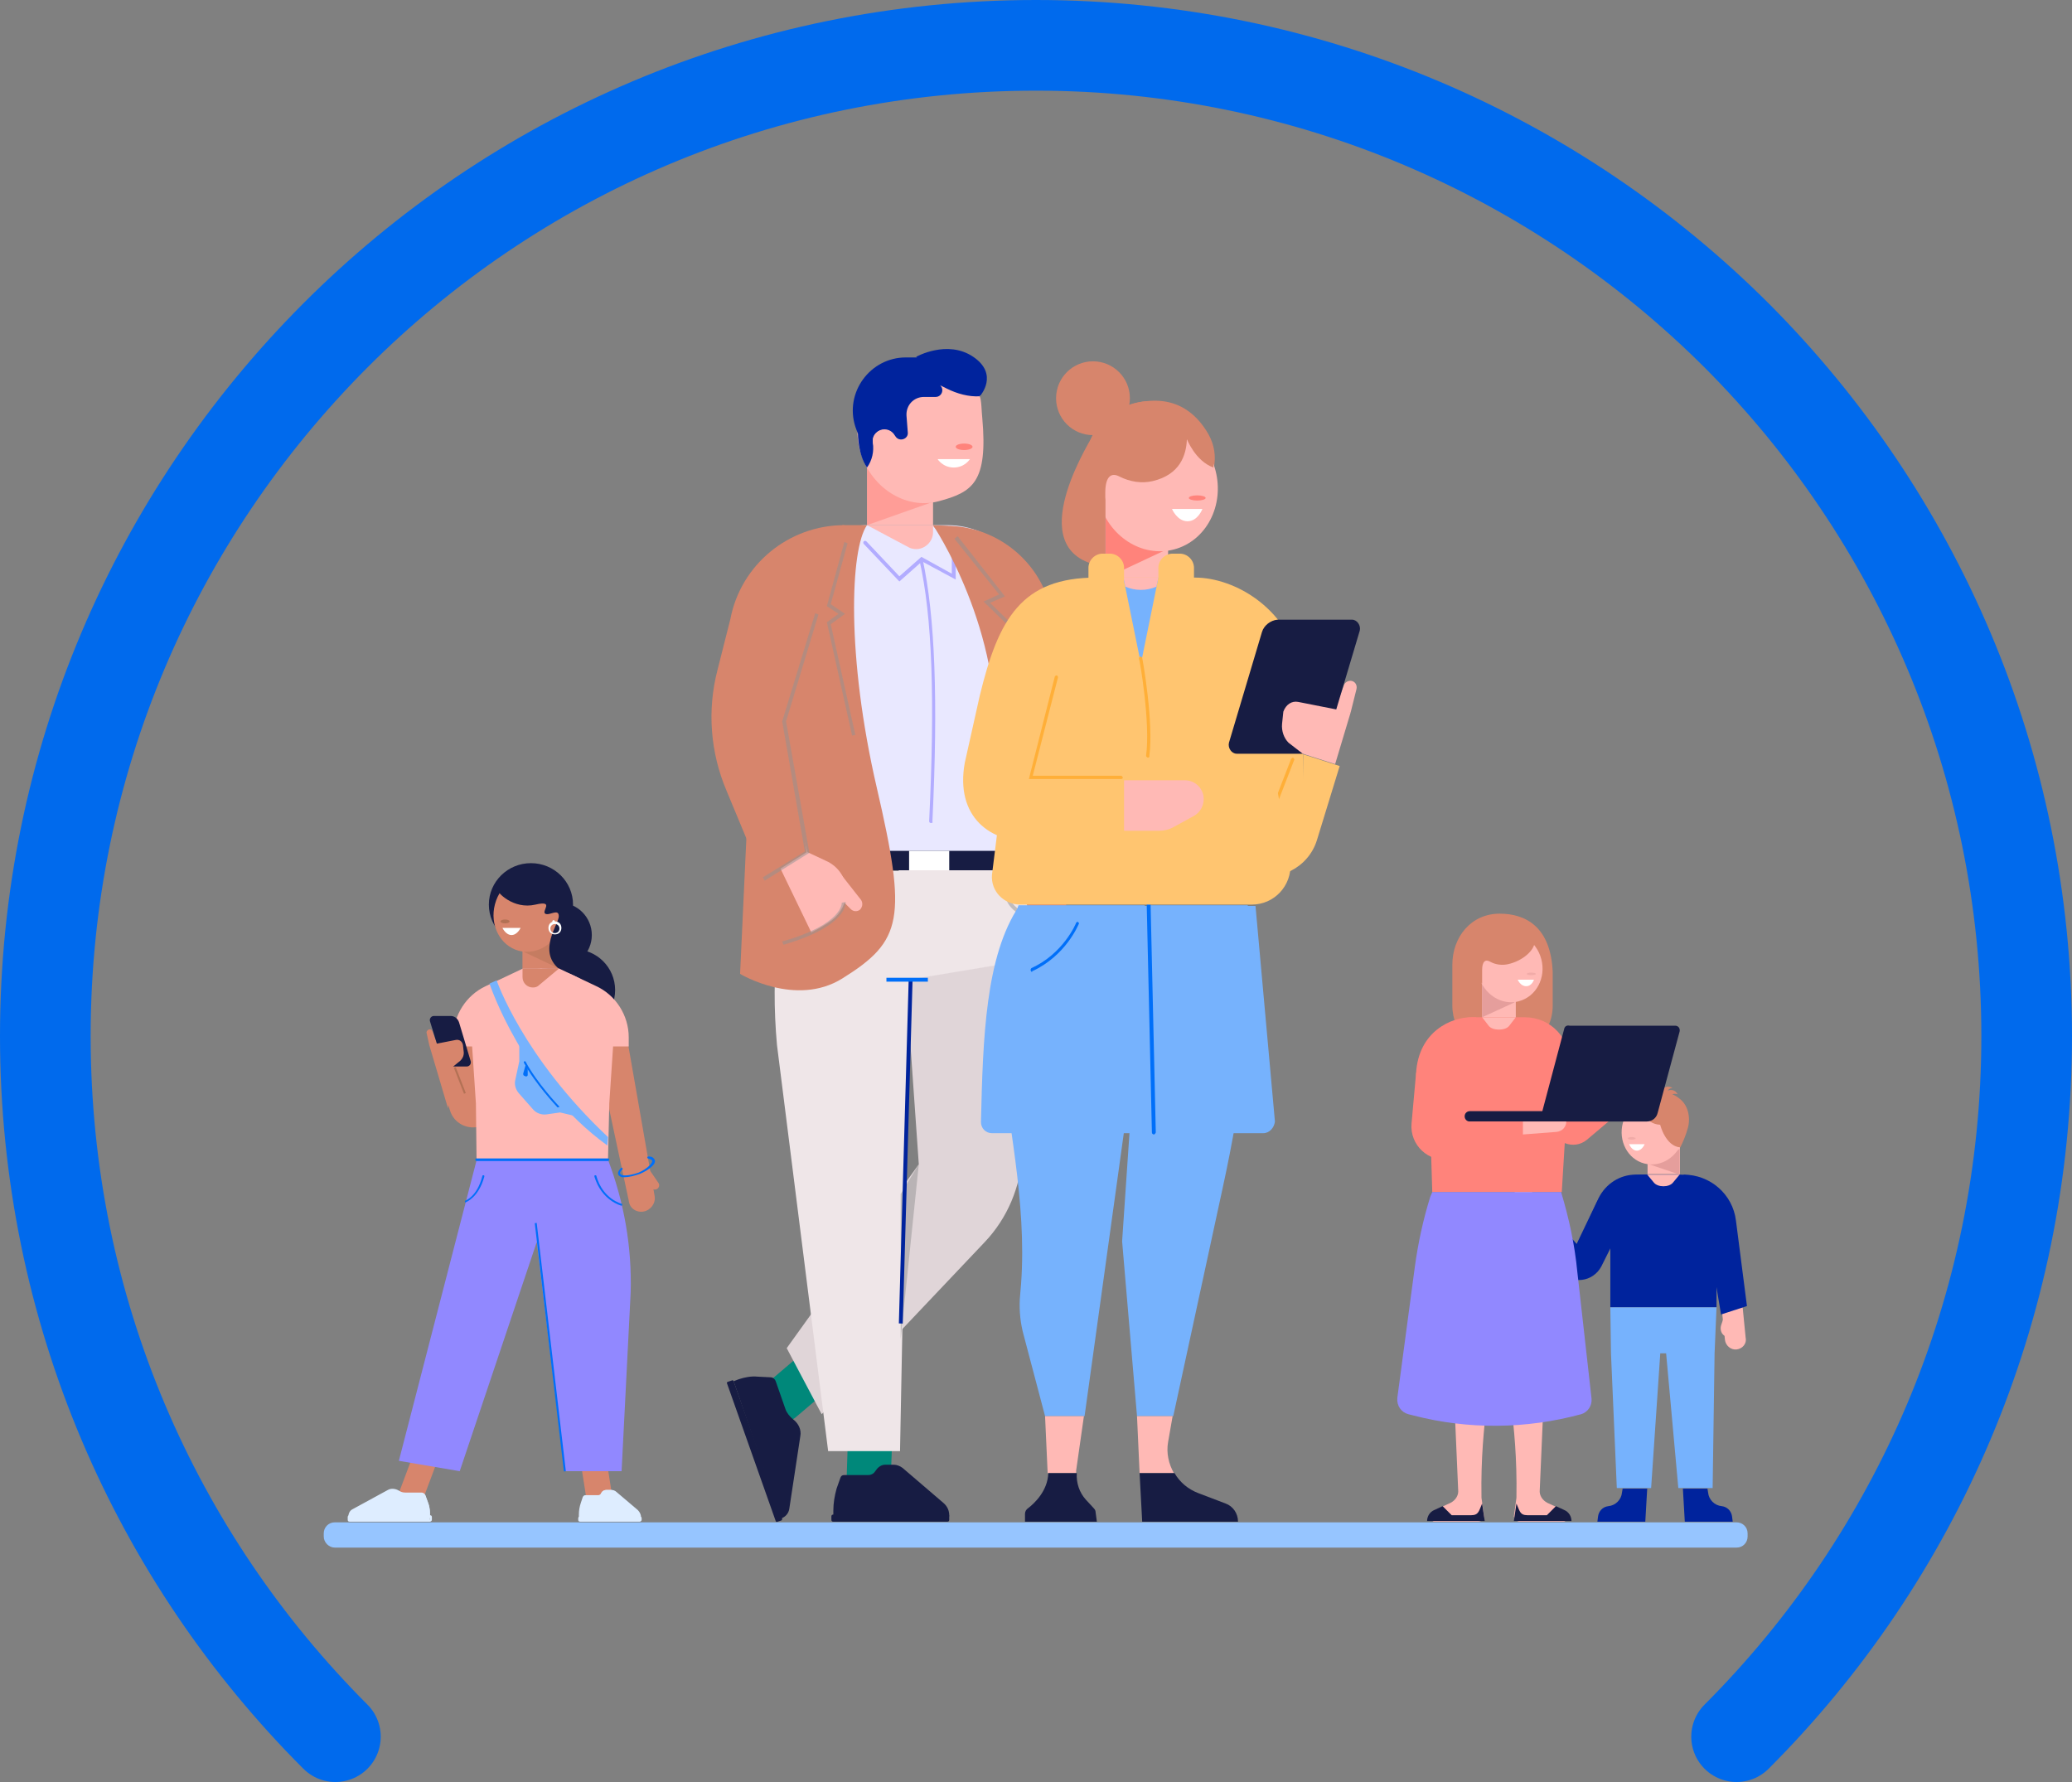 <?xml version="1.0" encoding="UTF-8"?>
<svg id="Layer_1" data-name="Layer 1" xmlns="http://www.w3.org/2000/svg" viewBox="0 0 320 275.2">
  <rect x="0" y="0" width="320" height="275.2" fill="#808080" stroke="none"/>
  <defs>
    <style>
      .cls-1 {
        fill: #00887a;
      }

      .cls-2 {
        fill: #efe6e8;
      }

      .cls-3 {
        fill: none;
        stroke: #006aed;
        stroke-linecap: round;
        stroke-miterlimit: 10;
        stroke-width: 14px;
      }

      .cls-4 {
        fill: #e0d5d8;
      }

      .cls-5, .cls-6, .cls-7, .cls-8, .cls-9 {
        opacity: .5;
      }

      .cls-5, .cls-6, .cls-8, .cls-9, .cls-10 {
        isolation: isolate;
      }

      .cls-5, .cls-11 {
        fill: #ff837b;
      }

      .cls-12 {
        fill: #171c43;
      }

      .cls-13 {
        fill: #9188ff;
      }

      .cls-6 {
        fill: #915e3f;
      }

      .cls-14 {
        fill: #b2acff;
      }

      .cls-15, .cls-8 {
        fill: #e59e9c;
      }

      .cls-16 {
        fill: #96c5ff;
        fill-rule: evenodd;
      }

      .cls-17 {
        fill: #00239d;
      }

      .cls-18 {
        fill: #006ff9;
      }

      .cls-19 {
        fill: #fff;
      }

      .cls-20 {
        fill: #76b2fd;
      }

      .cls-21 {
        fill: #deedff;
      }

      .cls-22 {
        fill: #d7856c;
      }

      .cls-23 {
        fill: #e9e8ff;
      }

      .cls-24 {
        fill: #ffaf38;
      }

      .cls-9, .cls-10 {
        fill: #929292;
      }

      .cls-10 {
        opacity: .2;
      }

      .cls-25 {
        fill: #ffb9b5;
      }

      .cls-26 {
        fill: #ffc570;
      }
    </style>
  </defs>
  <path class="cls-3" d="M51.8,268.2C24.1,240.5,7,202.3,7,160S24.1,79.6,51.7,51.9C79.4,24.1,117.7,7,160,7s80.6,17.2,108.3,44.9c27.6,27.7,44.7,65.9,44.7,108.1s-17.1,80.5-44.8,108.2"/>
  <path class="cls-25" d="M268.2,208.4c-.9.1-1.7-.6-1.8-1.5l-2-19.3,3.3-.3,1.9,19.3c.2.9-.5,1.7-1.4,1.8Z"/>
  <path class="cls-25" d="M266.6,206.4c-.7-.2-1-1-.8-1.7l.5-1.5,1.2.4-.9,2.8Z"/>
  <path class="cls-17" d="M265.8,203l4-1.3-1.7-13.2c-.5-4.1-4-7.1-8.1-7.1l3.9,10.3,1.9,11.3Z"/>
  <path class="cls-20" d="M255,229.8h-5.3l-.9-20.8,8-5.7-1.8,26.5Z"/>
  <path class="cls-20" d="M259.2,229.8h5.3l.3-20.8-8-5.7,2.4,26.5Z"/>
  <path class="cls-17" d="M259.5,181.4h-5.2c-3.1,0-5.6,2.5-5.6,5.6v14.9h16.4v-14.9c0-3.2-2.5-5.6-5.6-5.6Z"/>
  <path class="cls-20" d="M264.8,209h-16l-.1-7.1h16.4l-.3,7.1Z"/>
  <path class="cls-25" d="M234.3,183.7c.7-.6,1.8-.4,2.3.4l3.2,4.3-2.7,2-3.2-4.3c-.5-.8-.3-1.8.4-2.4Z"/>
  <path class="cls-25" d="M237.3,185c.7-.2,1.4.3,1.6,1l.3,1.5-1.3.3-.6-2.8Z"/>
  <path class="cls-17" d="M248.7,192.1l-3.9-2.5,1.8-3.9c1.3-2.7,4-4.3,6.9-4.3h.8l-5.6,10.7Z"/>
  <path class="cls-25" d="M254.4,181.4l1,1.2c.3.4.9.6,1.5.6s1.2-.2,1.5-.6l1-1.2h-5Z"/>
  <path class="cls-25" d="M254.45,181.32h5v-6.5h-5v6.5Z"/>
  <path class="cls-15" d="M259.4,181.4v-4c-1,.8-5,2.3-5,2.3l5,1.7Z"/>
  <path class="cls-25" d="M259.91,175.88c.73-2.78-.75-5.58-3.31-6.25-2.56-.68-5.24,1.03-5.97,3.8-.73,2.78.75,5.58,3.31,6.25,2.56.68,5.23-1.03,5.97-3.8Z"/>
  <path class="cls-8" d="M252,176c.33,0,.6-.09.6-.2s-.27-.2-.6-.2-.6.09-.6.2.27.2.6.2Z"/>
  <path class="cls-19" d="M251.6,176.7h2.4s-.4,1-1.2,1-1.2-1-1.2-1Z"/>
  <path class="cls-22" d="M251.9,171.6c.5-.1,1-.3,1.4-.6,0,0,.7,2.6,3.1,2.7,0,0,.8,3.3,3.1,3.5.5-1,.9-2,1.2-3.1.4-1.6,0-3.5-1.4-4.5-1.5-1.2-3.5-1.2-6.4-.8-.6.1-1.2.2-1.7.4-1.5.6-.8,2.8.7,2.4Z"/>
  <path class="cls-22" d="M256.3,168.8s.7-1.5,2-.8c0,0-1.2.1-.7,1.4l-1.3-.6Z"/>
  <path class="cls-22" d="M257,168.7s1.4-1,2.1.3c0,0-1.1-.5-1.3.9l-.8-1.2Z"/>
  <path class="cls-17" d="M254.4,181.4h-1.8c-2.4,0-4.6,1.4-5.7,3.6l-3.4,7.1-4.1-4.6-3,3.7,4.6,5.2c1.8,2,5,1.6,6.3-.8l7.1-14.2Z"/>
  <path class="cls-17" d="M259.9,229.8l.3,5.2h7.4l-.1-.8c-.1-.8-.7-1.5-1.6-1.6-1.1-.1-2-1-2.1-2.1l-.1-.6h-3.8v-.1Z"/>
  <path class="cls-17" d="M254.4,229.8l-.3,5.2h-7.4l.1-.8c.1-.8.7-1.5,1.6-1.6,1.1-.1,2-1,2.1-2.1l.1-.6h3.8v-.1Z"/>
  <path class="cls-22" d="M232,163c-4.3,0-7.7-3.5-7.7-7.7v-6.3c0-4.3,2.9-7.9,7.3-7.9,4.1,0,7.9,2.1,8.2,9v5.2c0,4.3-3.5,7.7-7.8,7.7Z"/>
  <path class="cls-25" d="M234.1,149h-5.2v8.1h5.2v-8.1Z"/>
  <path class="cls-15" d="M228.9,157.1v-5.2c1,.8,5,2.9,5,2.9l-5,2.3Z"/>
  <path class="cls-25" d="M234.58,154.62c2.67-.71,4.22-3.61,3.46-6.5-.76-2.88-3.54-4.65-6.21-3.94-2.67.7-4.22,3.61-3.46,6.5.76,2.88,3.54,4.65,6.21,3.95Z"/>
  <path class="cls-8" d="M236.5,150.6c.39,0,.7-.09.7-.2s-.31-.2-.7-.2-.7.09-.7.2.31.2.7.2Z"/>
  <path class="cls-19" d="M236.9,151.3h-2.5s.4,1,1.3,1,1.2-1,1.2-1Z"/>
  <path class="cls-22" d="M227.3,147c0-1.6.5-2.9,1.9-3.4,6.4-2.1,8,1.7,8,1.7-.1.1-.2.1-.2.2,0,1.2-1.8,2.9-4.1,3.4-.9.2-1.9.1-2.8-.4-.7-.4-1.2,0-1.2,1.3v2.1l-3.1-2.5,1.5-2.4Z"/>
  <path class="cls-11" d="M249.6,172.2l-4.5,3.8c-2,1.7-5.2.5-5.5-2.2l-.6-5.9,10.6,4.3Z"/>
  <path class="cls-11" d="M235.5,157.1h-8c-3.9,0-7,3.2-6.9,7.1l.6,19.9h20l1.2-19.7c.2-4-2.9-7.3-6.9-7.3Z"/>
  <path class="cls-12" d="M241.6,158.8l-3.4,12.8h-11.2c-.4,0-.8.3-.8.8,0,.4.3.8.8.8h27.3c.8,0,1.5-.5,1.7-1.3l3.4-12.6c.1-.5-.2-.9-.7-.9h-16.3c-.4-.1-.7.1-.8.4Z"/>
  <path class="cls-11" d="M223.1,169.6c2.3-3.8,4.2-8.1,4.9-12.5h-.8c-3.1,0-8.1,2.2-8.5,8.6l.1,3.8,4.3.1Z"/>
  <path class="cls-11" d="M218.7,165.7l-.7,7.8c-.3,3.3,2.6,6.1,6,5.5l11.2-2v-3.8h-11.4l1.1-10.3-6.2,2.8Z"/>
  <path class="cls-25" d="M235.2,173.2v2l5.2-.4c.9-.1,1.5-.8,1.5-1.6h-6.7Z"/>
  <path class="cls-25" d="M234.1,157.1l-1,1.3c-.3.4-.9.6-1.6.6s-1.3-.2-1.6-.6l-1-1.3h5.2Z"/>
  <path class="cls-25" d="M228.3,235h-6.8c-.7,0-.2-1.6.1-1.8l2.4-1.1c.8-.4,1.3-1.2,1.2-2l-1.1-25.4c0-.5.4-.9.9-.8l4.6.2c.4,0,.8.4.8.8.3,8.3-1.8,14.2-1.6,26.3v.1l.4,2.9c0,.3-.4.8-.9.8Z"/>
  <path class="cls-12" d="M222.8,232.6l1.4,1.4h3c1.2,0,1.2-.7,1.7-1.8l.4,2.7h-8.9c0-.7.4-1.4,1.1-1.7l1.3-.6Z"/>
  <path class="cls-25" d="M234.7,235h6.8c.7,0,.2-1.6-.1-1.8l-2.4-1.1c-.8-.4-1.3-1.2-1.2-2l1.1-25.4c0-.5-.4-.9-.9-.8l-4.6.2c-.4,0-.8.4-.8.8-.3,8.3,1.8,14.2,1.6,26.3v.1l-.4,2.9c.1.3.4.8.9.8Z"/>
  <path class="cls-12" d="M240.3,232.6l-1.4,1.4h-3c-1.2,0-1.2-.7-1.7-1.8l-.4,2.7h8.9c0-.7-.4-1.4-1.1-1.7l-1.3-.6Z"/>
  <path class="cls-13" d="M221.2,184.1h19.9c1.2,4,2.1,8.1,2.5,12.3l2.2,19.6c.1,1.1-.6,2.1-1.6,2.4-8.5,2.3-17.4,2.4-25.9.2l-.8-.2c-1.1-.3-1.8-1.3-1.7-2.5l2.7-20.2c.5-3.7,1.3-7.4,2.4-10.9l.3-.7Z"/>
  <path class="cls-1" d="M118.2,218.4c-1.2-1.4-1.1-3.6.4-4.9l9.4-8,4.5,5.2-9.4,8c-1.5,1.4-3.7,1.2-4.9-.3Z"/>
  <path class="cls-12" d="M113.3,213.3l.8-.3c.9-.3,1.9-.5,2.9-.4l2,.1c.4,0,.7.3.8.6l1.5,4.3c.2.6.7,1.2,1.2,1.6.8.6,1.3,1.6,1.1,2.6l-1.7,11.2c-.1.7-.6,1.3-1.3,1.5l-7.3-21.2Z"/>
  <path class="cls-12" d="M120.8,234.5l-7.5-21.2c0-.1-.2-.2-.3-.1l-.6.2c-.1,0-.2.2-.1.3l7.5,21.2c0,.1.2.2.3.1l.6-.2c.1-.1.1-.2.1-.3Z"/>
  <path class="cls-4" d="M139.9,151.3l2,28.5-20.4,28.4,5.4,10.2,25.2-26.6c3.5-3.7,5.5-8.5,5.8-13.6l1.3-30.1-19.3,3.2Z"/>
  <path class="cls-10" d="M127.6,217.8l11.5-11v5.8l-11.5,5.2Z"/>
  <path class="cls-1" d="M130.7,230.1h6.8l.6-15.8h-6.9l-.5,15.8Z"/>
  <path class="cls-12" d="M128.7,233.9v-.6c0-1.2.2-2.3.5-3.4l.6-1.7c.1-.3.3-.4.6-.4h3.7c.4,0,.8-.2,1-.5l.3-.4c.3-.4.8-.7,1.3-.7h1.3c.5,0,1,.2,1.4.5l6.3,5.4c.6.5.9,1.2.9,1.9h-17.9v-.1Z"/>
  <path class="cls-12" d="M146.3,233.9h-17.6c-.2,0-.3.1-.3.3v.5c0,.2.1.3.3.3h17.6c.2,0,.3-.1.3-.3v-.5c.1-.2-.1-.3-.3-.3Z"/>
  <path class="cls-2" d="M138.8,134.4h19.6l.7,13.8-18.7,3.1-1.4,72.8h-11.1l-7.9-62.7c-.5-5.5-.5-11,.1-16.4l1.2-10.5h17.5v-.1Z"/>
  <path class="cls-9" d="M139.1,206.8v-22.4l2.8-4.6-2.8,27Z"/>
  <path class="cls-17" d="M140.34,151.2l-1.52,53.18.6.02,1.52-53.18-.6-.02Z"/>
  <path class="cls-18" d="M143.3,151h-6.4v.6h6.4v-.6Z"/>
  <path class="cls-23" d="M146.3,81.1h-12.3c-7.3,0-13,6.1-12.5,13.4l2.5,39.9h32.8l2.6-39.5c.4-7.5-5.6-13.8-13.1-13.8Z"/>
  <path class="cls-14" d="M138.9,89.8l-5.5-5.8c-.1-.1-.1-.3,0-.4s.3-.1.4,0l5.1,5.4,3.4-3,4.7,2.6v-4.6c0-.2.1-.3.3-.3s.3.1.3.3v5.5l-5.2-2.8-3.5,3.1Z"/>
  <path class="cls-25" d="M144.1,81.1v1.1c0,1.4-1.2,2.6-2.6,2.6-.4,0-.9-.1-1.2-.3l-6.4-3.4h10.2Z"/>
  <path class="cls-12" d="M157,131.4h-32.4v3h32.4v-3Z"/>
  <path class="cls-19" d="M146.6,131.4h-6.2v3h6.2v-3Z"/>
  <path class="cls-22" d="M133.9,81.1c-2.6,3.7-3.2,20.2,1.5,40.5s4,23.7-5.3,29.5c-7.2,4.5-15.8-.7-15.8-.7l2.5-54,13.3-15.3h3.8Z"/>
  <path class="cls-25" d="M121.2,116.3c-.2.9-.2,1.9.1,2.8l3.4,12.5,3.2,1.5c1.7.9,2.8,2.6,2.8,4.6,0,1.7-.8,3.3-2.2,4.4-1.7,1.2-2.7,1.6-3.2,1.9l-9.9-20.5c-1.4-3-2-6.3-1.7-9.6"/>
  <path class="cls-25" d="M132.8,140.5c-.4.3-1,.3-1.4-.1l-3.9-3.9,2.2-1.7,3.3,4.2c.3.5.2,1.1-.2,1.5Z"/>
  <path class="cls-22" d="M124.6,131.6l-6.7,4.2-5.7-13.7c-2.5-5.9-3-12.4-1.4-18.6l2-7.9c1.6-8.4,9-14.5,17.6-14.5l-9.2,30.3,3.4,20.2Z"/>
  <path class="cls-22" d="M144.1,81.1s11,16.3,9.5,35.1c-1.5,18.8,11.5,33.7,11.5,33.7l-1-23.1-3.2-29.1c-.1-9.2-7.6-16.6-16.8-16.6Z"/>
  <path class="cls-22" d="M168.3,103.1h8.3l-6,20.2c-.9,2.9-3.5,4.9-6.5,4.9-3.4,0-6.3-2.5-6.7-5.9l-2.1-17.1-2.5-14-8.7-10h2c8.4,0,15.5,6.3,16.5,14.6l2.2,18.1,3.5-10.8Z"/>
  <path class="cls-14" d="M143.8,127.1c-.2,0-.3-.1-.3-.3.9-18.7.5-31.5-1.5-40.3,0-.2.1-.3.2-.3.2,0,.3.1.3.2,1.9,8.8,2.4,21.7,1.5,40.5.1.1,0,.2-.2.2Z"/>
  <path class="cls-9" d="M118.1,136l-.3-.5,6.5-4-3.5-20.1,5.1-16.7.5.2-5,16.5,3.6,20.3-6.9,4.3Z"/>
  <path class="cls-9" d="M168.19,103.02l-5.4,17.07.57.18,5.4-17.07-.57-.18Z"/>
  <path class="cls-9" d="M121,145.9l-.2-.5c9.5-2.7,9.2-6,9.2-6l.6-.1c0,.1.4,3.7-9.6,6.6Z"/>
  <path class="cls-9" d="M161.9,143.1c-6.8-2-6.5-4.5-6.5-4.6l.6.1h-.3.3s-.2,2.1,6.1,3.9l-.2.6Z"/>
  <path class="cls-9" d="M155.4,111.6l-.6-.1,1.3-14.5-4.2-4.1,2.4-1.1-6.9-8.6.5-.4,7.3,9.3-2.3,1,3.8,3.7v.1l-1.3,14.7Z"/>
  <path class="cls-9" d="M131.6,113.6l-3.9-17.5,1.8-1.3-1.8-1.2,2.7-9.9.5.2-2.6,9.4,2.2,1.5-2.2,1.6,3.8,17.1-.5.1Z"/>
  <path class="cls-25" d="M144.1,67.8h-10.2v13.3h10.2v-13.3Z"/>
  <path class="cls-5" d="M133.9,81.1v-8.9c2,1.6,10.2,5.3,10.2,5.3l-10.2,3.6Z"/>
  <path class="cls-25" d="M151.7,64.5c.9,10-1.5,11.5-6.7,12.9s-10.7-2.2-12.2-7.9c-1.5-5.7,1.5-11.5,6.7-12.9,4.7-1.2,9.8-.1,11.8,4.6.3.5.3,2.6.4,3.3Z"/>
  <path class="cls-11" d="M148.9,69.5c.72,0,1.3-.22,1.3-.5s-.58-.5-1.3-.5-1.3.22-1.3.5.58.5,1.3.5Z"/>
  <path class="cls-19" d="M149.8,70.9h-5s.8,1.3,2.5,1.3,2.5-1.3,2.5-1.3Z"/>
  <path class="cls-17" d="M144.8,55.2h-4.9c-5.5,0-9.5,5.4-7.8,10.7l.4,1.1s0,3.2,1.4,5.2c.8-1.1,1.1-2.5.9-3.8v-.6c.1-.7.7-1.3,1.5-1.4.8-.1,1.5.3,1.9.9l.1.1c.6.9,2,.4,1.9-.6l-.2-2.6c-.1-1.6,1.1-2.9,2.7-2.9h1.8c.9,0,1.4-1.1.7-1.8l1,.5c1.6.8,3.4,1.3,5.1,1.2-.2-3.4-3.1-6-6.5-6Z"/>
  <path class="cls-25" d="M136.6,69.9c.99,0,1.8-.81,1.8-1.8s-.81-1.8-1.8-1.8-1.8.81-1.8,1.8.81,1.8,1.8,1.8Z"/>
  <path class="cls-17" d="M141.5,55.1s4.8-2.7,8.8,0,1.1,6,1.1,6c-4.5-.8-7.7-2.9-9.9-6Z"/>
  <path class="cls-20" d="M173.3,191.7l2.3,27h5.6l7.6-35.1c6.6-30.2,3.9-43.8,3.9-43.8h-15.2l-2.4,24.1-.2,4.3-1.6,23.5Z"/>
  <path class="cls-20" d="M154.2,160.4c1.4,12.5,4.4,25.2,3.5,37.8l-.2,2.4c-.1,1.9.1,3.8.6,5.6l3.3,12.5h6.1l7.6-54.8,1-7,.7-17.1h-19.5c-3.2,8.9-3.7,15.6-3.1,20.6Z"/>
  <path class="cls-25" d="M175.6,218.7l.4,8.8h5.3c-.8-1.4-1.2-3.1-.9-4.8l.7-4h-5.5Z"/>
  <path class="cls-25" d="M161.4,218.7l.4,8.8h4.4v-.4l1.2-8.4h-6Z"/>
  <path class="cls-12" d="M176,227.5l.4,7.5h14.8c0-1.3-.8-2.4-1.9-2.8l-4.2-1.6c-1.6-.6-2.9-1.7-3.7-3.1h-5.4Z"/>
  <path class="cls-12" d="M158.3,233.8v1.2h11.1l-.2-1.5c0-.2-.1-.4-.3-.6l-1.2-1.3c-1-1.1-1.5-2.6-1.4-4.1h-4.4c-.1,2.8-2.2,4.7-3.1,5.4-.3.2-.5.5-.5.9Z"/>
  <path class="cls-20" d="M195.1,175h-41.9c-1,0-1.7-.8-1.7-1.7.3-13,.7-25.7,5.9-33.4h36.5l3,33.3c-.1.9-.8,1.8-1.8,1.8Z"/>
  <path class="cls-18" d="M159.4,150.1c-.1,0-.2-.1-.2-.2-.1-.1,0-.3.1-.4,4.9-2.2,6.9-6.9,6.9-7,.1-.1.2-.2.3-.1.1.1.2.2.1.3-.1.2-2,4.9-7.2,7.3v.1Z"/>
  <path class="cls-18" d="M178.2,175.2c-.1,0-.3-.1-.3-.3l-.8-35.2c0-.1.1-.3.3-.3.1,0,.3.1.3.3l.8,35.2c-.1.2-.2.3-.3.3Z"/>
  <path class="cls-22" d="M186.6,67c1.9,3.3,1.1,7.5-2.1,9.5s-7.5,1.1-9.5-2.1c-2-3.2-4.1-10.9-.5-11.9,6.6-2,10.2,1.2,12.1,4.5Z"/>
  <path class="cls-25" d="M180.4,74.2h-9.7v15.1h9.7v-15.1Z"/>
  <path class="cls-11" d="M170.7,89.3v-9.7c1.9,1.6,9.4,5.3,9.4,5.3l-9.4,4.4Z"/>
  <path class="cls-25" d="M181.32,84.85c4.97-1.31,7.83-6.79,6.39-12.24-1.44-5.45-6.63-8.8-11.6-7.49-4.97,1.31-7.83,6.79-6.39,12.24,1.44,5.45,6.63,8.8,11.6,7.49Z"/>
  <path class="cls-11" d="M184.9,77.3c.72,0,1.3-.18,1.3-.4s-.58-.4-1.3-.4-1.3.18-1.3.4.58.4,1.3.4Z"/>
  <path class="cls-19" d="M185.7,78.6h-4.7s.8,1.9,2.4,1.9,2.3-1.9,2.3-1.9Z"/>
  <path class="cls-22" d="M171.8,63.8c9-5.7,14.4,3.6,14.4,3.6-.1.1-2.8.3-2.9.5-.1,2.3-1,5.4-5.3,6.4-1.7.4-3.5.1-5.1-.7-1.3-.7-2.2,0-2.2,2.5v3.9c-1.3-1.1-1.8-2.4-2.4-4.3,0-.2-2.5-8.1,3.5-11.9Z"/>
  <path class="cls-22" d="M168.8,67.2c3.15,0,5.7-2.55,5.7-5.7s-2.55-5.7-5.7-5.7-5.7,2.55-5.7,5.7,2.55,5.7,5.7,5.7Z"/>
  <path class="cls-22" d="M183.3,67.8s1.3,3.4,4.1,4.4c0,0,.3-4.8-2.1-5.8-2.2-.9-2,1.4-2,1.4Z"/>
  <path class="cls-22" d="M168.8,67.2c-1.2,2.2-11.3,18.6,1.9,20.3v-10.3l-1.9-10Z"/>
  <path class="cls-26" d="M201.2,110.3l.1,10v-3.8l5.6,1.8-3.5,11.4c-1.3,4.3-6,6.7-10.3,5.2-3.5-1.3-5.6-4.9-4.9-8.6l3.9-20.2,9.1,4.2Z"/>
  <path class="cls-26" d="M201.2,112.6h-9.6c-4.4-7.1-6.8-15.1-8.1-23.4h1.1c5.9,0,14.9,4.6,16.7,15.5l.8,6.8c0,.6-.4,1.1-.9,1.1Z"/>
  <path class="cls-24" d="M196.5,125.6q-.1,0,0,0c-.2-.1-.3-.2-.2-.4l3.1-8c.1-.1.2-.2.3-.2.1.1.2.2.2.3l-3.1,8c-.1.2-.2.3-.3.3Z"/>
  <path class="cls-25" d="M208.9,105.2c.5.2.7.7.6,1.2l-.9,3.6-2.8.5,1.8-4.8c.2-.4.8-.7,1.3-.5Z"/>
  <path class="cls-26" d="M181.3,89.2h-11.6c-7.1,0-12.8,6-12.4,13l-4.1,32.9c-.2,2.5,1.8,4.6,4.4,4.6h35.7c3.5,0,6.2-2.9,6-6.4l-5.6-31.2c.4-7-5.3-12.9-12.4-12.9Z"/>
  <path class="cls-25" d="M173.5,128.3h5.5c.8,0,1.6-.2,2.3-.6l3.1-1.7c.9-.5,1.5-1.5,1.5-2.6,0-1.6-1.3-2.9-2.9-2.9h-9.5"/>
  <path class="cls-26" d="M169.3,89.2c-11.5,0-15.1,6.3-18,18.3l-2.3,10.3c-1.5,8.3,3.9,12.5,10.6,12.1l14-.8v-9.1h-14.4l5.1-19.9,5-10.9Z"/>
  <path class="cls-24" d="M173.1,120.3h-14.2l4-15.8c0-.1.2-.2.3-.2s.2.2.2.3l-3.9,15.2h13.6c.1,0,.3.1.3.3s-.2.2-.3.2Z"/>
  <path class="cls-20" d="M178.9,89.2l-.3,1.5-2.4,11.8-2.4-11.8-.3-1.4c1.7.3,3.5.3,5.4-.1Z"/>
  <path class="cls-25" d="M178.9,89.2l-.3,1.4c-.7.3-1.5.5-2.4.5s-1.7-.2-2.4-.5l-.3-1.4h5.4Z"/>
  <path class="cls-26" d="M171.4,85.5h-1.1c-1.2,0-2.2,1-2.2,2.2v2h5.5v-2c0-1.2-1-2.2-2.2-2.2Z"/>
  <path class="cls-26" d="M182.2,85.5h-1.1c-1.2,0-2.2,1-2.2,2.2v2h5.5v-2c0-1.2-1-2.2-2.2-2.2Z"/>
  <path class="cls-24" d="M177.3,117c-.2,0-.3-.2-.3-.3.7-5.1-1-14.9-1.1-15,0-.1.1-.3.2-.3s.3.1.3.2c.1.4,1.8,10,1.1,15.2.1.1-.1.2-.2.2Z"/>
  <path class="cls-12" d="M194.9,97.6l-5.1,17.1c-.2.8.4,1.7,1.2,1.7h12.4c.6,0,1.1-.4,1.2-.9l5.4-18.1c.2-.8-.4-1.7-1.2-1.7h-11.5c-1.1.1-2.1.9-2.4,1.9Z"/>
  <path class="cls-25" d="M208.6,110l-8.1-1.6c-1-.2-1.9.4-2.3,1.5l-.2,1.9c-.1,1.1.3,2.2,1,2.9l2.2,1.7,5,1.6,2.4-8Z"/>
  <path class="cls-16" d="M51.7,239h216.5c1,0,1.7-.8,1.7-1.7v-.5c0-1-.8-1.7-1.7-1.7H51.7c-1,0-1.7.8-1.7,1.7v.5c0,.9.8,1.7,1.7,1.7Z"/>
  <path class="cls-12" d="M82,146.1c3.59,0,6.5-2.87,6.5-6.4s-2.91-6.4-6.5-6.4-6.5,2.86-6.5,6.4,2.91,6.4,6.5,6.4Z"/>
  <path class="cls-12" d="M86.4,149.4c2.76,0,5-2.24,5-5s-2.24-5-5-5-5,2.24-5,5,2.24,5,5,5Z"/>
  <path class="cls-12" d="M88.7,159.2c3.48,0,6.3-2.82,6.3-6.3s-2.82-6.3-6.3-6.3-6.3,2.82-6.3,6.3,2.82,6.3,6.3,6.3Z"/>
  <path class="cls-22" d="M80.69,149.62h5.7v-8.9h-5.7v8.9Z"/>
  <g class="cls-7">
    <path class="cls-6" d="M86.4,149.6v-5.7c-1.1.9-5.5,3.1-5.5,3.1l5.5,2.6Z"/>
  </g>
  <path class="cls-22" d="M86.88,142.41c.85-3.2-.81-6.42-3.69-7.18-2.88-.76-5.91,1.22-6.75,4.42-.85,3.2.81,6.42,3.69,7.18,2.88.76,5.91-1.22,6.75-4.42Z"/>
  <path class="cls-6" d="M78,142.6c.39,0,.7-.13.7-.3s-.31-.3-.7-.3-.7.13-.7.3.31.3.7.3Z"/>
  <path class="cls-19" d="M77.6,143.3h2.8s-.5,1.1-1.4,1.1-1.4-1.1-1.4-1.1Z"/>
  <path class="cls-22" d="M85.4,142.3c.11,0,.2-.09.2-.2s-.09-.2-.2-.2-.2.09-.2.2.09.2.2.2Z"/>
  <path class="cls-12" d="M76.7,137.2c0,.6,2.6,3.3,6,2.5,3-.7.9,1,1.5,1.4.6.4,2.1-.9,2.1.4,0,1.2-3.3,5.3,0,8.1,0,0,2.6-2.5,2-7.5-.4-3.5-2.6-7-2.6-7,0,0-3.6-1.5-5.1-.7-1.5.8-3.9,2.8-3.9,2.8Z"/>
  <path class="cls-22" d="M62.8,232.7c1,.4,2.1-.1,2.5-1.1l2.4-6.4-3.6-1.3-2.4,6.4c-.4.9.1,2,1.1,2.4Z"/>
  <path class="cls-21" d="M66.4,234.2v-.5c0-.5-.1-1.1-.3-1.6l-.4-1.1c-.1-.2-.3-.3-.5-.3h-2.5c-.4,0-.7-.1-1.1-.3-.5-.3-1.1-.4-1.6-.1l-5.5,3c-.3.2-.6.5-.6.9h12.5Z"/>
  <path class="cls-21" d="M66.5,234.4h-12.7v-.2c0-.4.2-.9.6-1.1l5.5-3c.5-.3,1.2-.2,1.7.1.3.2.6.3,1,.3h2.5c.3,0,.5.2.6.4l.4,1.1c.2.5.3,1.1.3,1.6v.8h.1ZM54.1,234.1h12.1v-.3c0-.5-.1-1-.3-1.5l-.4-1.1c-.1-.1-.2-.2-.3-.2h-2.5c-.4,0-.8-.1-1.1-.4-.4-.3-1-.3-1.4-.1l-5.5,3c-.4.1-.5.3-.6.6Z"/>
  <path class="cls-21" d="M53.9,234.2h12.4c.1,0,.1.1.1.1v.4c0,.1-.1.1-.1.1h-12.4c-.1,0-.1-.1-.1-.1v-.4l.1-.1Z"/>
  <path class="cls-21" d="M66.4,235h-12.4c-.2,0-.3-.1-.3-.3v-.4c0-.2.1-.3.3-.3h12.4c.2,0,.3.1.3.3v.4c0,.2-.2.3-.3.3ZM54,234.7h12.4v-.3h-12.4v.3Z"/>
  <path class="cls-22" d="M93.15,222.12l-3.95.62,1.61,10.27,3.95-.62-1.61-10.27Z"/>
  <path class="cls-21" d="M89.5,234.2v-.3c0-.6.1-1.2.3-1.8l.3-.9c0-.1.2-.2.3-.2h1.9c.2,0,.4-.1.5-.3l.1-.2c.1-.2.4-.4.7-.4h.7c.3,0,.5.1.7.3l3.3,2.8c.3.2.5.6.5,1h-9.3Z"/>
  <path class="cls-21" d="M99,234.4h-9.6v-.5c0-.6.1-1.2.3-1.8l.3-.9c.1-.2.2-.3.5-.3h1.9c.2,0,.3-.1.4-.2l.1-.2c.2-.3.5-.4.8-.4h.7c.3,0,.6.1.8.3l3.3,2.8c.3.3.5.7.5,1.1v.1ZM89.7,234.1h9c0-.3-.2-.5-.4-.7l-3.3-2.8c-.2-.2-.4-.2-.6-.2h-.7c-.2,0-.4.1-.5.3l-.1.2c-.1.2-.4.4-.7.4h-1.9q-.1,0-.2.1l-.3.9c-.2.6-.3,1.2-.3,1.7v.1Z"/>
  <path class="cls-21" d="M98.8,234.2h-9.2c-.1,0-.2.1-.2.2v.2c0,.1.1.2.2.2h9.2c.1,0,.2-.1.2-.2v-.2c0-.1-.1-.2-.2-.2Z"/>
  <path class="cls-21" d="M98.8,235h-9.2c-.2,0-.3-.1-.3-.3v-.2c0-.2.1-.3.3-.3h9.2c.2,0,.3.1.3.3v.2c0,.1-.1.3-.3.3ZM89.6,234.4v.3h9.2v-.3h-9.2Z"/>
  <path class="cls-13" d="M93.9,179.1c2.5,6.6,3.7,13.5,3.5,20.5l-1.4,27.6h-8.8l-4.3-35.4-11.9,35.4-9.4-1.6,12-46.4h20.3v-.1Z"/>
  <path class="cls-22" d="M70.1,161.5v5-1.9l-2.9-.5,2.3,7.4c.6,2,2.8,3.1,4.8,2.4,1.8-.6,2.9-2.5,2.5-4.4l-2-10.2-4.7,2.2Z"/>
  <path class="cls-25" d="M80.7,149.6l-5.7,2.7c-3,1.4-5,4.5-5,7.9v1.4h4.6l9.1-12h-3Z"/>
  <path class="cls-6" d="M70.38,164.79l-.28.11,1.56,4.01.28-.11-1.56-4.01Z"/>
  <path class="cls-22" d="M66.2,159c-.2.1-.4.3-.3.6l.4,1.8,1.4.3-.9-2.4c-.1-.3-.4-.4-.6-.3Z"/>
  <path class="cls-12" d="M70.9,157.9l1.8,6c.1.4-.2.8-.6.8h-3.1c-.3,0-.5-.2-.6-.5l-2-6.5c-.1-.4.2-.8.6-.8h2.6c.6,0,1.1.4,1.3,1Z"/>
  <path class="cls-22" d="M66.3,161.4l4.1-.8c.5-.1,1,.2,1.1.8l.1.9c.1.6-.1,1.1-.5,1.5l-1.1.9-.5,2.2-.3,4.3-2.9-9.8Z"/>
  <path class="cls-22" d="M99.4,187.1c1.1-.2,1.9-1.3,1.7-2.4l-4.3-24.6c-.2-1.1-1.3-1.9-2.4-1.7-1.1.2-2.8,1.1-2.6,2.2l5.3,24.8c.1,1.2,1.2,1.9,2.3,1.7Z"/>
  <path class="cls-22" d="M101.5,183.6c.3-.2.4-.6.2-.9l-1.3-1.9-1.1.8,1.3,1.9c.2.2.6.3.9.1Z"/>
  <path class="cls-25" d="M86.4,149.6l5.7,2.7c3,1.4,5,4.5,5,7.9v1.4h-4.6l-9.1-12h3Z"/>
  <path class="cls-25" d="M93.9,179.1h-20.3l-.1-8.7-.6-9c-.8-6.3,4.3-11.8,10.9-11.8s11.7,5.5,10.9,11.8l-.6,9-.2,8.7Z"/>
  <path class="cls-22" d="M80.7,149.6v1.3c0,.9.7,1.6,1.6,1.6.4,0,.7-.1,1-.4l3-2.5h-5.6Z"/>
  <path class="cls-18" d="M82.89,188.86l-.3.04,4.5,38.34.3-.03-4.5-38.34Z"/>
  <path class="cls-18" d="M96.5,181.8h-.4c-.4-.1-.6-.3-.6-.4-.1-.2-.1-.5.4-1,.1-.1.2-.1.2,0,.1.1.1.2,0,.2-.3.3-.4.5-.3.7.1.1.3.2.4.2.6.1,1.5-.1,2.4-.4.7-.3,1.3-.7,1.7-1.1.3-.3.5-.6.4-.8-.1-.1-.3-.2-.6-.3-.1,0-.2-.1-.1-.2,0-.1.1-.1.2-.1.6,0,.8.3.9.5.1.2.1.6-.5,1.1-.4.4-1.1.8-1.8,1.1-.9.3-1.7.5-2.3.5Z"/>
  <path class="cls-19" d="M85.5,142.5c.11,0,.2-.09.2-.2s-.09-.2-.2-.2-.2.09-.2.2.09.2.2.2Z"/>
  <path class="cls-18" d="M93.9,179.3h-20.3c-.1,0-.2-.1-.2-.2s.1-.2.2-.2h20.3c.1,0,.2.1.2.2s-.1.2-.2.2Z"/>
  <path class="cls-18" d="M96,186.2c-.1,0-3.1-.8-4.2-4.5,0-.1,0-.2.1-.2s.2,0,.2.1c1,3.6,3.9,4.3,3.9,4.3.1,0,.1.1.1.2,0,0,0,.1-.1.1Z"/>
  <path class="cls-18" d="M71.9,185.7q-.1,0-.1-.1c0-.1,0-.2.1-.2,0,0,1.8-.6,2.6-3.8,0-.1.1-.1.2-.1s.1.1.1.2c-.9,3.3-2.8,3.9-2.9,4Z"/>
  <path class="cls-20" d="M93.9,175.6c-13.2-12.4-17.2-24.2-17.2-24.2l-1.1.5s5.1,15.5,18.2,25l.1-1.3Z"/>
  <path class="cls-20" d="M80.8,160.9l-.6.4v2.6l-.6,2.8c-.2.7,0,1.5.5,2.1l2.2,2.5c.5.6,1.3.9,2.1.8l2.1-.3,2.1.5.1-.8s-6.6-7.5-7.9-10.6Z"/>
  <path class="cls-18" d="M86.1,171s-.1,0-.1-.1c0,0-3.4-3.6-5.1-6.8,0-.1,0-.2.1-.2s.2,0,.2.1c1.7,3.2,5,6.7,5.1,6.8.1.1.1.2,0,.2h-.2Z"/>
  <path class="cls-18" d="M81.2,164.4l-.4,1.4c0,.1,0,.2.1.3l.2.1c.2.1.4,0,.4-.2v-1.1l-.3-.5Z"/>
  <path class="cls-19" d="M85.7,144.3c-.6,0-1-.4-1-1s.4-1,1-1,1,.4,1,1-.4,1-1,1ZM85.7,142.7c-.4,0-.7.3-.7.7s.3.7.7.7.7-.3.7-.7-.3-.7-.7-.7Z"/>
</svg>
